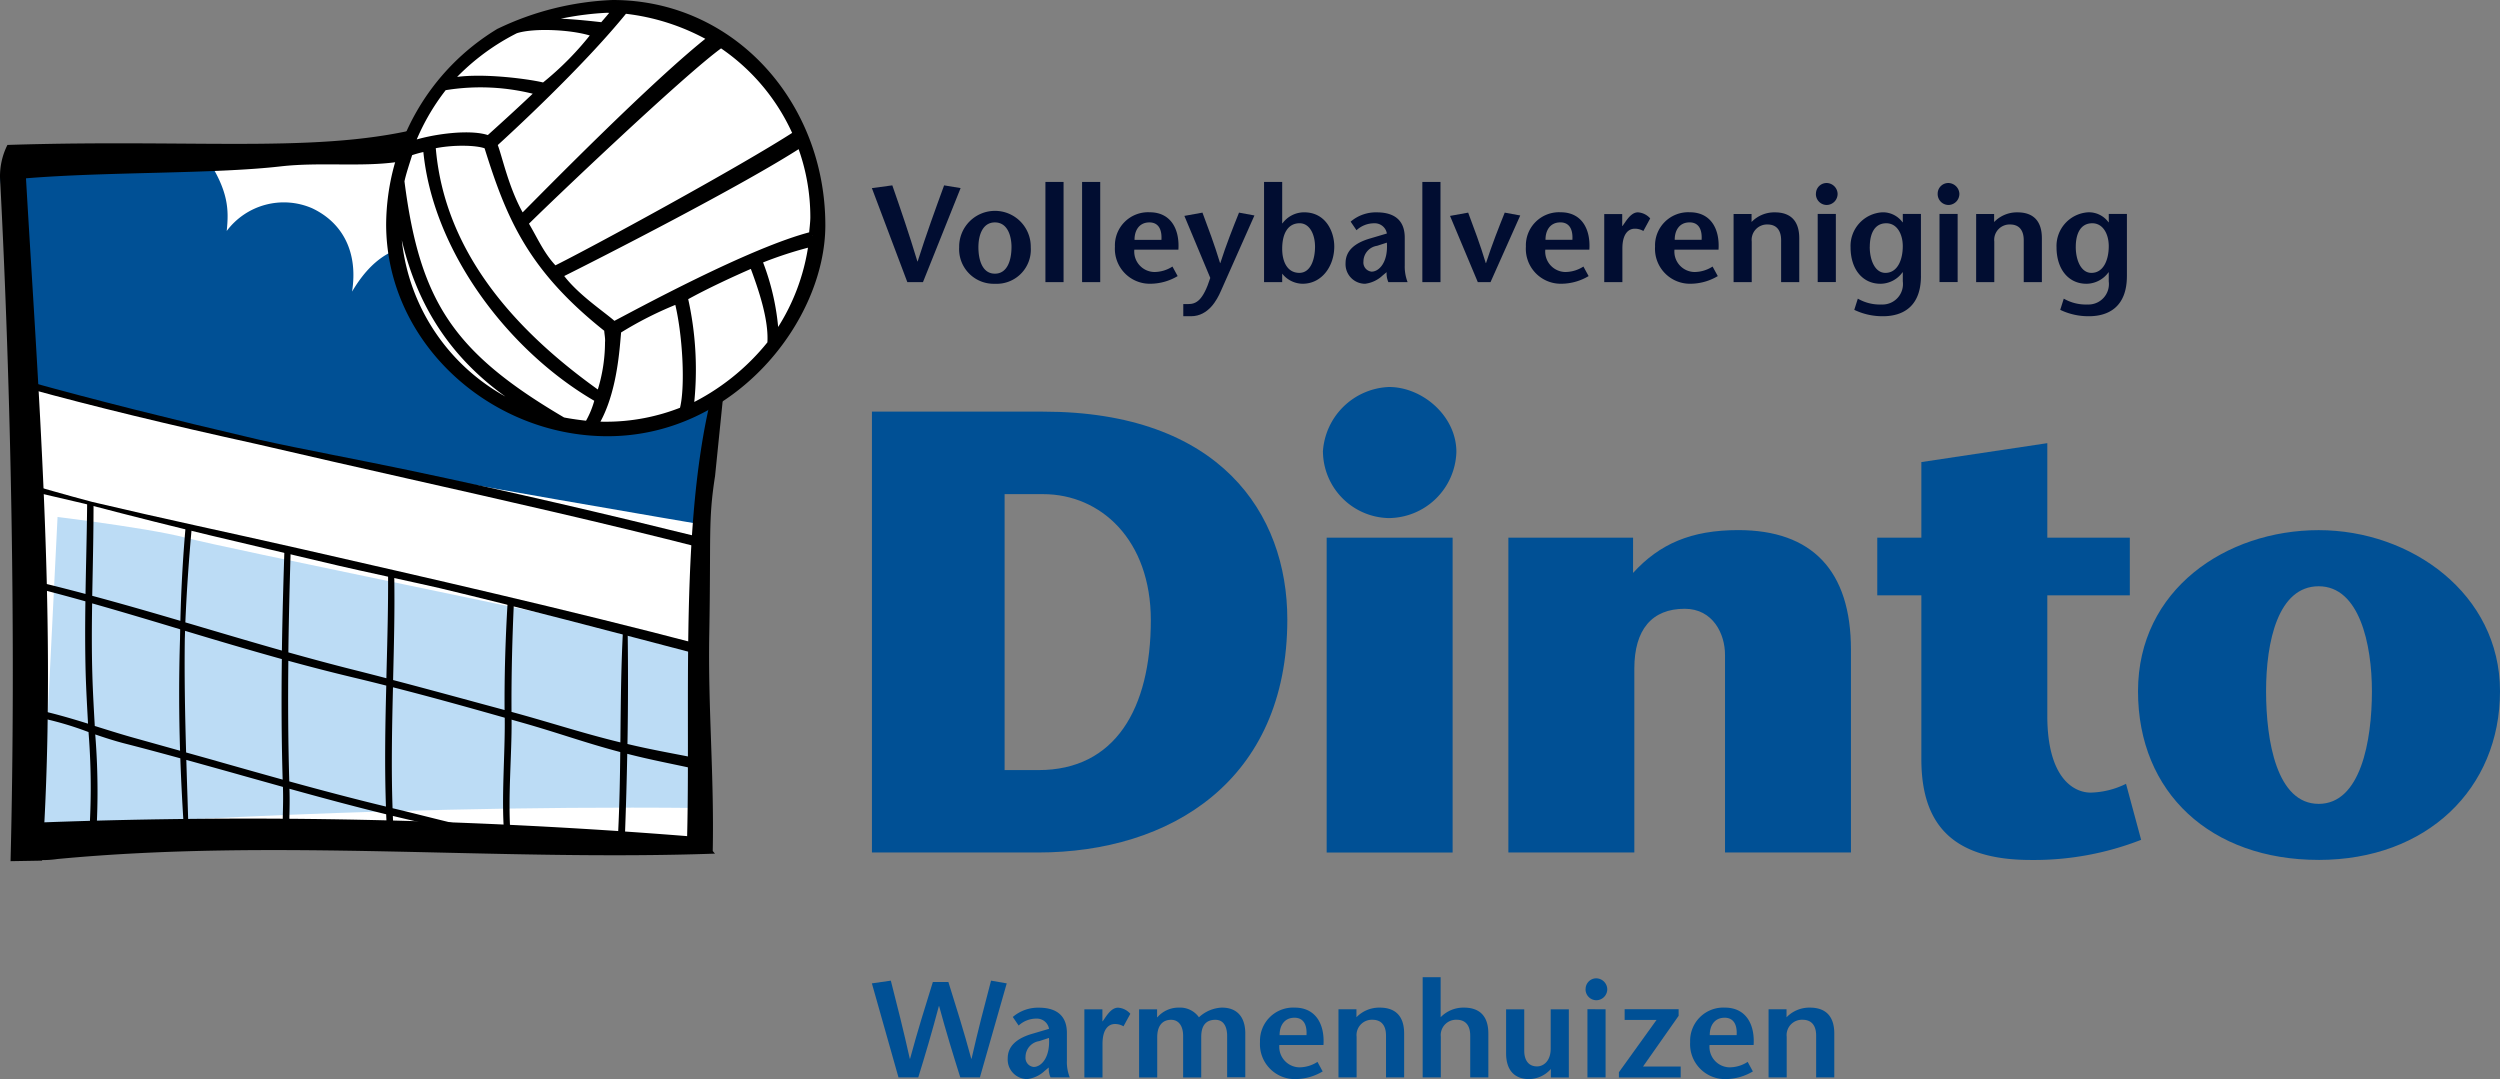 <svg xmlns="http://www.w3.org/2000/svg" width="287.994" height="124.31" viewBox="0 0 287.994 124.31">
  <rect x="0" y="0" width="287.994" height="124.31" fill="#808080" stroke="none"/>
  <path id="Path_1" data-name="Path 1" d="M79.779,64.867,80.679,97,4.192,95.654l-.9-29.667-1.8-47.046s26.469-.227,34.1-.674a59.372,59.372,0,0,0,13.231-2.241l33.87,28.037S80,61.222,79.779,64.867Z" transform="translate(-0.006 0.159)" fill="#fff"/>
  <path id="Path_2" data-name="Path 2" d="M80.112,73.169,6.83,55.475,4.859,95.283s35.47-2.757,75.416-2.367c-.132-2.757-.157-19.753-.157-19.753Z" transform="translate(-0.006 0.159)" fill="#bcdcf5"/>
  <path id="Path_3" data-name="Path 3" d="M23.775,17.965c2.6,3.909,2.593,6.074,2.348,8.485a8.21,8.21,0,0,1,9.813-2.631c3.607,1.687,5.332,5.149,4.627,9.612,2-3.355,4.929-6.2,10.455-5.2,5.69,1.032,8.278,5.52,8.082,9.291a7.253,7.253,0,0,1,8.473-3.217A6.151,6.151,0,0,1,72.1,41.614c2.65-2.713,10.745-5.841,10.009,1.844-.755,7.944-1.039,18.38-1.039,18.38L3.922,46.379.006,20.281Z" transform="translate(-0.006 0.159)" fill="#005095"/>
  <path id="Path_4" data-name="Path 4" d="M3.752,44.283s25.386,6.483,36.282,8.693S80.5,60.2,81.327,60.341l-1.7,13.88C63.9,70.632,26.28,63.072,21.414,61.788c-4.69-1.24-17.738-2.757-17.738-2.757l.076-14.742Z" transform="translate(-0.006 0.159)" fill="#fff"/>
  <path id="Path_5" data-name="Path 5" d="M59.717,96.743l-.308-.51-.655.353c.126.019.252.044.371.063l.585.094Z" transform="translate(-0.006 0.159)"/>
  <path id="Path_6" data-name="Path 6" d="M10.179,97.826l.245.415-.277-.585-.013.094Z" transform="translate(-0.006 0.159)"/>
  <path id="Path_7" data-name="Path 7" d="M72.288,85.557c.076-4.368.082-8.63.025-12.841l-.554-.013c-.2,3.878-.239,7.812-.277,11.62,0,.346-.006.692-.012,1.039C67.026,84.28,63.5,83.09,58.931,81.85c-.025-4.476.1-8.687.264-12.382l-.717-.17c-.252,4.23-.371,8.328-.346,12.338-.85-.233-1.693-.459-2.556-.692-3.361-.913-6.8-1.851-10.285-2.763v-.069c.1-4.129.2-8.057.132-11.9l-.711-.17c.019,3.569-.075,7.258-.17,10.846-.006.359-.019.718-.025,1.083-1.322-.346-2.644-.686-3.978-1.02-2.468-.623-4.9-1.284-7.314-1.958.05-4.01.151-7.906.264-11.626l-.718-.17c-.12,3.714-.233,7.6-.29,11.589-3.047-.862-6.049-1.75-8.989-2.619-.7-.208-1.416-.422-2.134-.629.151-3.582.4-7.189.743-10.959-.22-.057-.453-.12-.7-.183-.34,3.8-.529,7.421-.617,10.965-3.336-.982-6.729-1.964-10.153-2.883.019-.982.038-1.964.057-2.94.05-2.518.094-5.086.094-7.667l-.736-.17c-.019,2.14-.063,4.28-.107,6.377q-.047,2.077-.082,4.186C8.1,67.8,6.345,67.345,4.576,66.923l-.617-.151.315.554.138.239.057.1.113.032c1.762.453,3.512.925,5.262,1.416-.038,2.7-.044,5.432.025,8.133.057,1.989.17,4,.277,5.955v.006c-1.983-.617-4.016-1.215-6.062-1.643l-.906-.189.655.655.365.365.063.063.088.019a36.75,36.75,0,0,1,5.728,1.649c.044.013.088.031.126.044a80.227,80.227,0,0,1-.057,13.47l.787.478a81.966,81.966,0,0,0,.044-13.672c1.045.359,2.128.711,3.273,1.013,2.191.56,4.369,1.146,6.528,1.737.082,2.316.2,4.689.353,7.151l-.113,2.3v.069l.038.063.189.327.516-.157c-.12-1.574.019-1.127-.076-2.631l-.076-2.5q-.075-2.25-.139-4.438C23.7,88,25.92,88.614,28.1,89.231l4.5,1.259c.082,2.619-.126,3.55.05,6.163v.063l.031.057.208.378L33.4,97c-.17-2.663.038-3.638-.05-6.295,3.745,1.039,7.434,2.033,11.142,2.94.038.925.088,1.857.151,2.776v.063l.038.057.227.378.51-.157q-.1-1.454-.157-2.927c4.3,1.039,8.624,1.945,13.055,2.669v0l.025-.038.126.076a.724.724,0,0,1,.082.013l.308-.126c-.4-4.356.126-9.58.082-13.685.415.12.831.233,1.246.353,4.154,1.177,7.239,2.316,11.274,3.38-.032,3.021-.088,6.093-.239,9.134v.082l.038.069.227.378.478.806L72,96c.12-3.185.208-6.282.264-9.322,2.719.705,5.47,1.215,8.252,1.832l.252.057.069-.252.189-.674.082-.289-.29-.057c-2.852-.585-5.7-1.064-8.535-1.75Zm-51.535.768-5.2-1.454c-1.322-.365-2.669-.787-4.1-1.234-.176-.057-.352-.113-.529-.164v-.019c-.107-1.907-.22-3.884-.277-5.823-.082-2.751-.069-5.533-.025-8.284,3.387.957,6.742,1.964,10.021,2.952l.12.038c-.006.371-.013.736-.019,1.108-.132,4.23-.132,8.454.006,12.885ZM24.94,87.5l-3.494-.976c-.126-4.438-.208-8.724-.151-13.068.013-.315.019-.629.031-.944,3.645,1.1,7.358,2.2,11.148,3.254-.057,4.532-.044,9.2.094,13.886-2.524-.7-5.061-1.416-7.629-2.147Zm19.526,5.256c-3.714-.894-7.409-1.876-11.135-2.9-.138-4.7-.157-9.36-.107-13.892,2.442.667,4.916,1.309,7.421,1.907q1.945.463,3.859.951c-.12,4.608-.2,9.3-.038,13.943Zm.762.183c-.157-4.627-.063-9.329.05-13.924,4.394,1.12,8.68,2.316,12.873,3.506.05,4.243-.409,9.253-.063,13.376-4.4-.755-8.561-1.932-12.86-2.952Z" transform="translate(-0.006 0.159)"/>
  <path id="Path_8" data-name="Path 8" d="M58.471,96.535c-.05-.006-.1-.019-.151-.025l.145.233.29-.157a2.019,2.019,0,0,0-.2-.031l-.038.013Z" transform="translate(-0.006 0.159)"/>
  <path id="Path_9" data-name="Path 9" d="M81.069,61.833c-11.57-2.864-22.44-5.4-34.1-7.849-5.363-1.133-11.777-2.31-17.216-3.513-10.367-2.423-18.746-4.538-26.362-6.647l-.308-.088-.038.315-.031.233-.031.239.227.063c7.6,2.084,15.988,4.123,26.412,6.421,5.823,1.36,11.752,2.7,17.493,4,11.091,2.505,22.585,5.1,33.809,7.975l.346.088V61.883l-.208-.05Z" transform="translate(-0.006 0.159)"/>
  <path id="Path_10" data-name="Path 10" d="M81.075,74.189c-16.247-4.262-32.109-7.85-46.543-11.148C26.444,61.2,18.808,59.6,10.651,57.666,7.4,56.809,4.721,56.01,2.1,55.28l-.308-.088-.038.315-.031.233-.031.245.239.057L9.794,57.88c11.91,3.128,17.455,4.337,29.27,7.138,1.876.447,9.694,2.128,11.588,2.575,8.913,2.121,19.665,4.966,30.277,7.749l.346.088V74.24l-.208-.057Z" transform="translate(-0.006 0.159)"/>
  <path id="Path_11" data-name="Path 11" d="M82.372,54.751l1.574-15.5c-6.024,14.931-4.337,38.788-4.784,56.91a637.652,637.652,0,0,0-74.044-1.59C6.414,69.726,4.394,44.541,3,20.382c9.442-.774,21.553-.485,29.314-1.372,9.2-1.051,19.048,2.5,23.781-8.542l-5.52,3.55C38.2,17.757,23.945,15.8.888,16.536c-.006-.006-.025-.019-.025,0a8.066,8.066,0,0,0-.856,3.745c1.277,24.392,1.85,53.612,1.214,78.766l3.638-.063v-.063A11.488,11.488,0,0,0,6.6,98.8c25.273-2.4,50.641.264,75.769-.623l-.258-.3c.176-8.649-.548-16.379-.4-24.921.208-11.607-.132-13.08.655-18.2Z" transform="translate(-0.006 0.159)"/>
  <path id="Path_12" data-name="Path 12" d="M70.078,49.546A24.386,24.386,0,1,0,45.693,25.16,24.386,24.386,0,0,0,70.078,49.546Z" transform="translate(-0.006 0.159)" fill="#fff"/>
  <path id="Path_13" data-name="Path 13" d="M70.582.271A33.158,33.158,0,0,0,57.527,3.538a.031.031,0,0,0-.019.006A26.1,26.1,0,0,0,44.919,25.663c0,13.439,11.84,24,25.072,24,14.415,0,24.662-13.112,24.662-23.888C94.653,11.935,84.424.271,70.582.271ZM93.621,26.948c-7.006,1.75-20.388,9.064-22.9,10.374-1.215-1.146-4.62-3.3-6.364-5.842C68.814,29.271,85.5,20.754,92.224,16.373a23.856,23.856,0,0,1,1.561,8.5c0,.592-.12,1.5-.164,2.077ZM93.6,27.8a24.468,24.468,0,0,1-4.293,10.991,27.537,27.537,0,0,0-1.951-8.957A45.422,45.422,0,0,1,93.6,27.8ZM51.113,9.832a25.469,25.469,0,0,1,11.116.585c-2.411,2.316-5.187,4.8-5.93,5.476-1.926-.793-6.5-.208-9.027.7a25.74,25.74,0,0,1,3.841-6.761ZM71.929.976a25.922,25.922,0,0,1,10.1,3.273c-6.421,5-19.274,18.11-21.905,20.76-1.958-3.229-2.726-7.346-3.286-8.573C58.37,15.044,66.812,7.308,71.929.976ZM47.141,17.38a12.536,12.536,0,0,1,2.021-.541c.944,11.588,9.744,23.227,19.8,28.962a10.687,10.687,0,0,1-1.215,2.965c-.837-.088-2.109-.258-2.921-.428C51.994,40.8,47.978,34.86,46.178,20.823h-.032c.164-.957.718-2.524.988-3.443ZM69.1,45.4c-9.159-6.465-18.406-15.762-19.35-28.83,2.474-.56,5.565-.434,6.433.044,2.543,8.17,4.966,14.1,13.861,21.125-.038.327.145,1,.088,1.549A19.059,19.059,0,0,1,69.1,45.4ZM91.8,15.315c-6.125,3.991-23.781,13.6-27.9,15.617-1.618-1.618-2.4-3.607-3.5-5.388C62.424,23.5,78.671,7.994,82.976,4.954l-.132-.208A24.141,24.141,0,0,1,91.8,15.309ZM71.067.919c-.466.592-1.014,1.24-1.624,1.932-3.978-.466-7.082-.648-8.876-.2A34.607,34.607,0,0,1,69.8.888c.428,0,.85.013,1.278.031ZM59.321,3.292c2.052-.73,7.081-.478,9.335.428a35.336,35.336,0,0,1-6,6.1c-.68-.277-7.7-1.4-11.2-.453A26.472,26.472,0,0,1,59.321,3.3ZM45.863,22.636c1.272,10.216,5.5,19.218,17.178,25.33a23.79,23.79,0,0,1-17.178-25.33ZM68.436,48.828c1.882-2.99,2.392-7.226,2.612-9.826.038-.428.069-.812.1-1.114A42.266,42.266,0,0,1,78.1,34.382c.995,3.8,1.328,10.292.6,12.753a23.865,23.865,0,0,1-8.92,1.718c-.4,0-.957-.013-1.36-.032ZM79.47,46.883a37.171,37.171,0,0,0-.674-12.8c2.556-1.429,5.747-2.883,7.95-3.84,1.064,2.833,2.291,6.4,2.083,9.2a26.7,26.7,0,0,1-9.36,7.44Z" transform="translate(-0.006 0.159)" stroke="#000" stroke-width="0.86"/>
  <path id="Path_14" data-name="Path 14" d="M115.734,56.765h4.431c6.679,0,12.413,5.3,12.413,14.515,0,10.229-4.135,17.273-12.923,17.273h-3.921Zm-15.284-9.5V98.046h19.136c15.24,0,28.716-8.265,28.716-26.847,0-12.262-7.824-23.939-28.13-23.939H100.45Z" transform="translate(-0.006 0.159)" fill="#005095"/>
  <path id="Path_15" data-name="Path 15" d="M167.344,61.776V98.052H152.835V61.776ZM152.4,51.9a7.944,7.944,0,0,1,7.617-7.478c3.846,0,7.761,3.336,7.761,7.478a7.852,7.852,0,0,1-7.83,7.623,7.745,7.745,0,0,1-7.542-7.623Z" transform="translate(-0.006 0.159)" fill="#005095"/>
  <path id="Path_16" data-name="Path 16" d="M188.129,65.842c3.046-3.336,6.678-4.935,12.117-4.935,8.485,0,12.986,4.645,12.986,13.779v23.36H198.723V75.265c0-2.392-1.379-5.294-4.646-5.294-3.77,0-5.8,2.392-5.8,6.893V98.046h-14.51V61.776h14.365Z" transform="translate(-0.006 0.159)" fill="#005095"/>
  <path id="Path_17" data-name="Path 17" d="M246.663,96.585a33.92,33.92,0,0,1-12.7,2.323c-9.14,0-12.621-4.2-12.621-11.614V68.423h-5.08V61.776h5.08V53.07l14.509-2.178V61.776h9.505v6.647h-9.505V82.29c0,7.189,3.047,8.857,5,8.857a9.656,9.656,0,0,0,4.067-1.013l1.743,6.458Z" transform="translate(-0.006 0.159)" fill="#005095"/>
  <path id="Path_18" data-name="Path 18" d="M267.114,67.378c4.69,0,6.131,6.666,6.131,12.1,0,5.722-1.3,12.967-6.131,12.967s-6.062-7.245-6.062-12.967S262.425,67.378,267.114,67.378Zm0,31.524C279.571,98.9,288,90.7,288,79.47s-10.248-18.557-20.886-18.557S246.3,67.737,246.3,79.47s8.426,19.43,20.814,19.43Z" transform="translate(-0.006 0.159)" fill="#005095"/>
  <path id="Path_19" data-name="Path 19" d="M109.257,112.964c.881,2.826,1.775,5.64,2.637,8.844h.032c.736-3.248,1.491-6.125,2.247-9l1.806.315-3.09,10.833h-2.26c-.819-2.606-1.631-5.231-2.436-8.215h-.032c-.787,2.984-1.567,5.609-2.373,8.215H103.51l-3.066-10.833,2.184-.315c.737,2.877,1.461,5.747,2.185,9h.031c.862-3.2,1.744-6.011,2.625-8.844Z" transform="translate(-0.006 0.159)" fill="#005095"/>
  <path id="Path_20" data-name="Path 20" d="M120.348,123.206a3.566,3.566,0,0,1-2.008.944,2.252,2.252,0,0,1-2.247-2.386c0-1.441,1.082-2.342,2.908-2.858l1.85-.547a1.415,1.415,0,0,0-1.429-1.177,3.008,3.008,0,0,0-2.071.8l-.673-.988a4.462,4.462,0,0,1,3.015-1.07c1.442,0,3.217.472,3.217,2.92v3.2a4.74,4.74,0,0,0,.333,1.914h-2.215a2.48,2.48,0,0,1-.208-1.146Zm-.661-3.425a1.843,1.843,0,0,0-1.542,1.807,1.052,1.052,0,0,0,.944,1.164c.831,0,1.913-1.038,1.756-3.342l-1.164.378Z" transform="translate(-0.006 0.159)" fill="#005095"/>
  <path id="Path_21" data-name="Path 21" d="M127,117.49h.032l.421-.611c.252-.327.7-.956,1.348-.956a2.051,2.051,0,0,1,1.416.705l-.787,1.441a1.932,1.932,0,0,0-.988-.264c-.724,0-1.429.579-1.429,2.278v3.878h-2.09v-7.85H127V117.5Z" transform="translate(-0.006 0.159)" fill="#005095"/>
  <path id="Path_22" data-name="Path 22" d="M133.3,117.03h.032a3.217,3.217,0,0,1,2.48-1.114,2.664,2.664,0,0,1,2.31,1.114,4.121,4.121,0,0,1,2.606-1.114c1.775-.019,2.7,1.07,2.732,2.877v5.149h-2.09v-4.771c0-.913-.315-1.851-1.353-1.851s-1.631.6-1.631,1.964v4.677H136.3v-4.79c0-1.1-.484-1.851-1.384-1.851-.989,0-1.6.674-1.6,2.008v4.633h-2.09v-7.85H133.3v.926Z" transform="translate(-0.006 0.159)" fill="#005095"/>
  <path id="Path_23" data-name="Path 23" d="M147.383,120.222a2.364,2.364,0,0,0,2.292,2.574,3.874,3.874,0,0,0,2.1-.629l.6,1.1a6.2,6.2,0,0,1-3.078.882,4.022,4.022,0,0,1-4.142-4.274,3.822,3.822,0,0,1,4-3.96c2.449,0,3.469,1.964,3.311,4.306Zm3.129-1.133c.075-1.2-.346-2.008-1.385-2.008-1.2,0-1.725.957-1.712,2.008Z" transform="translate(-0.006 0.159)" fill="#005095"/>
  <path id="Path_24" data-name="Path 24" d="M156.259,117.03a3.651,3.651,0,0,1,2.688-1.114c1.838,0,2.813,1.007,2.813,2.984v5.055h-2.089v-4.822c0-1.1-.485-1.819-1.568-1.819a1.769,1.769,0,0,0-1.819,1.964v4.677h-2.09v-7.85h2.071v.925Z" transform="translate(-0.006 0.159)" fill="#005095"/>
  <path id="Path_25" data-name="Path 25" d="M165.959,117.03a3.653,3.653,0,0,1,2.688-1.114c1.838,0,2.813,1.007,2.813,2.984v5.055h-2.089v-4.822c0-1.1-.485-1.819-1.568-1.819a1.77,1.77,0,0,0-1.819,1.964v4.677h-2.09V112.41h2.071v4.614Z" transform="translate(-0.006 0.159)" fill="#005095"/>
  <path id="Path_26" data-name="Path 26" d="M178.662,122.985a3.407,3.407,0,0,1-2.5,1.165c-1.681,0-2.657-1.008-2.657-2.984v-5.055h2.09v4.759c0,1.1.485,1.819,1.479,1.819.724,0,1.568-.61,1.568-2.039v-4.539h2.089v7.85h-2.07Z" transform="translate(-0.006 0.159)" fill="#005095"/>
  <path id="Path_27" data-name="Path 27" d="M182.665,113.751a1.23,1.23,0,0,1,1.209-1.209,1.29,1.29,0,0,1,1.284,1.209,1.27,1.27,0,0,1-1.259,1.315,1.254,1.254,0,0,1-1.24-1.315Zm2.3,2.354v7.849h-2.09V116.1Z" transform="translate(-0.006 0.159)" fill="#005095"/>
  <path id="Path_28" data-name="Path 28" d="M193.379,116.861l-4.1,5.841h4.337v1.259H186.5v-.6l4.337-6.03h-3.676V116.1h6.219v.756Z" transform="translate(-0.006 0.159)" fill="#005095"/>
  <path id="Path_29" data-name="Path 29" d="M196.941,120.222a2.36,2.36,0,0,0,2.292,2.574,3.874,3.874,0,0,0,2.1-.629l.6,1.1a6.2,6.2,0,0,1-3.078.882,4.026,4.026,0,0,1-4.148-4.274,3.822,3.822,0,0,1,4-3.96c2.449,0,3.468,1.964,3.311,4.306h-5.08Zm3.122-1.133c.076-1.2-.346-2.008-1.384-2.008-1.2,0-1.725.957-1.712,2.008h3.1Z" transform="translate(-0.006 0.159)" fill="#005095"/>
  <path id="Path_30" data-name="Path 30" d="M205.81,117.03a3.653,3.653,0,0,1,2.688-1.114c1.838,0,2.814,1.007,2.814,2.984v5.055h-2.09v-4.822c0-1.1-.484-1.819-1.573-1.819a1.77,1.77,0,0,0-1.82,1.964v4.677H203.74v-7.85h2.07Z" transform="translate(-0.006 0.159)" fill="#005095"/>
  <path id="Path_31" data-name="Path 31" d="M104.529,32.342l-4.085-10.833,2.354-.315c.976,2.8,1.933,5.59,2.889,8.762h.032c1.007-3.173,2.027-5.967,3.047-8.762l1.9.315L106.33,32.342h-1.8Z" transform="translate(-0.006 0.159)" fill="#010d31"/>
  <path id="Path_32" data-name="Path 32" d="M110.5,28.32a4.124,4.124,0,1,1,8.247,0,3.937,3.937,0,0,1-4.131,4.211A3.984,3.984,0,0,1,110.5,28.32Zm6.03,0c0-1.3-.453-2.858-1.914-2.858s-1.9,1.555-1.9,2.858c0,1.378.409,3.047,1.9,3.047s1.911-1.667,1.911-3.047Z" transform="translate(-0.006 0.159)" fill="#010d31"/>
  <path id="Path_33" data-name="Path 33" d="M120.436,32.342V20.8h2.09V32.342Z" transform="translate(-0.006 0.159)" fill="#010d31"/>
  <path id="Path_34" data-name="Path 34" d="M124.66,32.342V20.8h2.089V32.342Z" transform="translate(-0.006 0.159)" fill="#010d31"/>
  <path id="Path_35" data-name="Path 35" d="M130.677,28.6a2.361,2.361,0,0,0,2.292,2.575,3.874,3.874,0,0,0,2.1-.629l.6,1.1a6.2,6.2,0,0,1-3.078.881,4.026,4.026,0,0,1-4.148-4.274,3.821,3.821,0,0,1,4-3.959c2.449,0,3.468,1.964,3.311,4.306h-5.08Zm3.123-1.13c.076-1.2-.346-2.008-1.384-2.008-1.2,0-1.725.957-1.713,2.008Z" transform="translate(-0.006 0.159)" fill="#010d31"/>
  <path id="Path_36" data-name="Path 36" d="M138.527,24.335c.673,1.807,1.366,3.626,2.027,5.81h.031c.7-2.184,1.429-4,2.153-5.81l1.775.327-3.878,8.731c-.421.957-1.4,2.877-3.436,2.877h-.882v-1.4h.548c.957,0,1.725-.409,2.562-3.015l-2.984-7.144,2.09-.378Z" transform="translate(-0.006 0.159)" fill="#010d31"/>
  <path id="Path_37" data-name="Path 37" d="M145.621,20.8h2.09v4.771h.031a3.1,3.1,0,0,1,2.5-1.271c2.48,0,3.469,2.216,3.469,3.941,0,2.247-1.417,4.287-3.645,4.287a3.035,3.035,0,0,1-2.354-1.165v.976h-2.09V20.8Zm2.09,7.711c0,1.429.566,2.763,1.976,2.763,1.335,0,1.807-1.63,1.807-3.015s-.6-2.7-1.775-2.7c-1.319,0-2.008,1.141-2.008,2.949Z" transform="translate(-0.006 0.159)" fill="#010d31"/>
  <path id="Path_38" data-name="Path 38" d="M159.268,31.587a3.586,3.586,0,0,1-2.008.944,2.252,2.252,0,0,1-2.247-2.386c0-1.442,1.082-2.342,2.908-2.858l1.85-.548a1.415,1.415,0,0,0-1.429-1.177,3.008,3.008,0,0,0-2.071.8l-.673-.988a4.465,4.465,0,0,1,3.015-1.07c1.448,0,3.217.472,3.217,2.921v3.2a4.949,4.949,0,0,0,.327,1.914h-2.216a2.5,2.5,0,0,1-.2-1.146Zm-.661-3.424a1.837,1.837,0,0,0-1.536,1.807,1.053,1.053,0,0,0,.944,1.164c.831,0,1.914-1.039,1.756-3.342l-1.164.378Z" transform="translate(-0.006 0.159)" fill="#010d31"/>
  <path id="Path_39" data-name="Path 39" d="M163.857,32.342V20.8h2.089V32.342Z" transform="translate(-0.006 0.159)" fill="#010d31"/>
  <path id="Path_40" data-name="Path 40" d="M170.246,32.342l-3.2-7.629,2.089-.378c.674,1.807,1.366,3.626,2.027,5.81h.032c.705-2.184,1.429-4,2.153-5.81l1.787.327-3.424,7.679Z" transform="translate(-0.006 0.159)" fill="#010d31"/>
  <path id="Path_41" data-name="Path 41" d="M178.02,28.6a2.359,2.359,0,0,0,2.291,2.575,3.874,3.874,0,0,0,2.1-.629l.6,1.1a6.2,6.2,0,0,1-3.078.881,4.026,4.026,0,0,1-4.148-4.274,3.821,3.821,0,0,1,4-3.959c2.449,0,3.469,1.964,3.311,4.306Zm3.122-1.133c.075-1.2-.347-2.008-1.385-2.008-1.2,0-1.725.957-1.712,2.008h3.1Z" transform="translate(-0.006 0.159)" fill="#010d31"/>
  <path id="Path_42" data-name="Path 42" d="M186.889,25.871h.031l.422-.611c.252-.327.705-.957,1.347-.957a2.052,2.052,0,0,1,1.416.7l-.787,1.448a1.93,1.93,0,0,0-.988-.264c-.724,0-1.429.579-1.429,2.279v3.878h-2.09V24.5h2.071v1.385Z" transform="translate(-0.006 0.159)" fill="#010d31"/>
  <path id="Path_43" data-name="Path 43" d="M192.9,28.6a2.356,2.356,0,0,0,2.291,2.575,3.877,3.877,0,0,0,2.1-.629l.6,1.1a6.2,6.2,0,0,1-3.078.881,4.026,4.026,0,0,1-4.148-4.274,3.821,3.821,0,0,1,4-3.959c2.449,0,3.468,1.964,3.311,4.306Zm3.129-1.133c.075-1.2-.347-2.008-1.385-2.008-1.2,0-1.725.957-1.712,2.008h3.1Z" transform="translate(-0.006 0.159)" fill="#010d31"/>
  <path id="Path_44" data-name="Path 44" d="M201.776,25.418a3.65,3.65,0,0,1,2.687-1.114c1.838,0,2.814,1.007,2.814,2.984v5.055h-2.09V27.52c0-1.1-.484-1.819-1.567-1.819a1.77,1.77,0,0,0-1.819,1.964v4.677h-2.09V24.493h2.071v.925Z" transform="translate(-0.006 0.159)" fill="#010d31"/>
  <path id="Path_45" data-name="Path 45" d="M209.2,22.132a1.229,1.229,0,0,1,1.209-1.209,1.29,1.29,0,0,1,1.284,1.209,1.276,1.276,0,0,1-1.259,1.322,1.256,1.256,0,0,1-1.24-1.322Zm2.292,2.354v7.85H209.4v-7.85Z" transform="translate(-0.006 0.159)" fill="#010d31"/>
  <path id="Path_46" data-name="Path 46" d="M221.295,31.637c0,3.487-2.039,4.633-4.381,4.633a7.471,7.471,0,0,1-3.3-.736l.409-1.29a5.062,5.062,0,0,0,2.732.674,2.357,2.357,0,0,0,2.449-2.669v-1.04h-.032a3.168,3.168,0,0,1-2.53,1.322c-2.09,0-3.456-1.693-3.456-4.211A3.881,3.881,0,0,1,216.83,24.3a2.791,2.791,0,0,1,2.342,1.146h.032v-.957h2.089v7.151Zm-5.9-3.361c0,1.523.6,3,1.806,3,1.4,0,2-1.511,2-3.078,0-1.366-.642-2.638-1.9-2.638-1.354,0-1.9,1.2-1.9,2.719Z" transform="translate(-0.006 0.159)" fill="#010d31"/>
  <path id="Path_47" data-name="Path 47" d="M223.222,22.132a1.228,1.228,0,0,1,1.208-1.209,1.3,1.3,0,0,1,1.291,1.209,1.276,1.276,0,0,1-1.259,1.322,1.256,1.256,0,0,1-1.24-1.322Zm2.3,2.354v7.85h-2.09v-7.85Z" transform="translate(-0.006 0.159)" fill="#010d31"/>
  <path id="Path_48" data-name="Path 48" d="M229.724,25.418a3.65,3.65,0,0,1,2.688-1.114c1.838,0,2.813,1.007,2.813,2.984v5.055h-2.089V27.52c0-1.1-.485-1.819-1.574-1.819a1.77,1.77,0,0,0-1.819,1.964v4.677h-2.09V24.493h2.071Z" transform="translate(-0.006 0.159)" fill="#010d31"/>
  <path id="Path_49" data-name="Path 49" d="M245.02,31.637c0,3.487-2.039,4.633-4.381,4.633a7.471,7.471,0,0,1-3.3-.736l.409-1.29a5.076,5.076,0,0,0,2.732.674,2.357,2.357,0,0,0,2.448-2.669v-1.04H242.9a3.17,3.17,0,0,1-2.531,1.322c-2.09,0-3.456-1.693-3.456-4.211a3.881,3.881,0,0,1,3.645-4.022,2.791,2.791,0,0,1,2.342,1.146h.031v-.957h2.09v7.151Zm-5.892-3.361c0,1.523.6,3,1.807,3,1.4,0,1.995-1.511,1.995-3.078,0-1.366-.642-2.638-1.9-2.638-1.353,0-1.9,1.2-1.9,2.719Z" transform="translate(-0.006 0.159)" fill="#010d31"/>
</svg>
